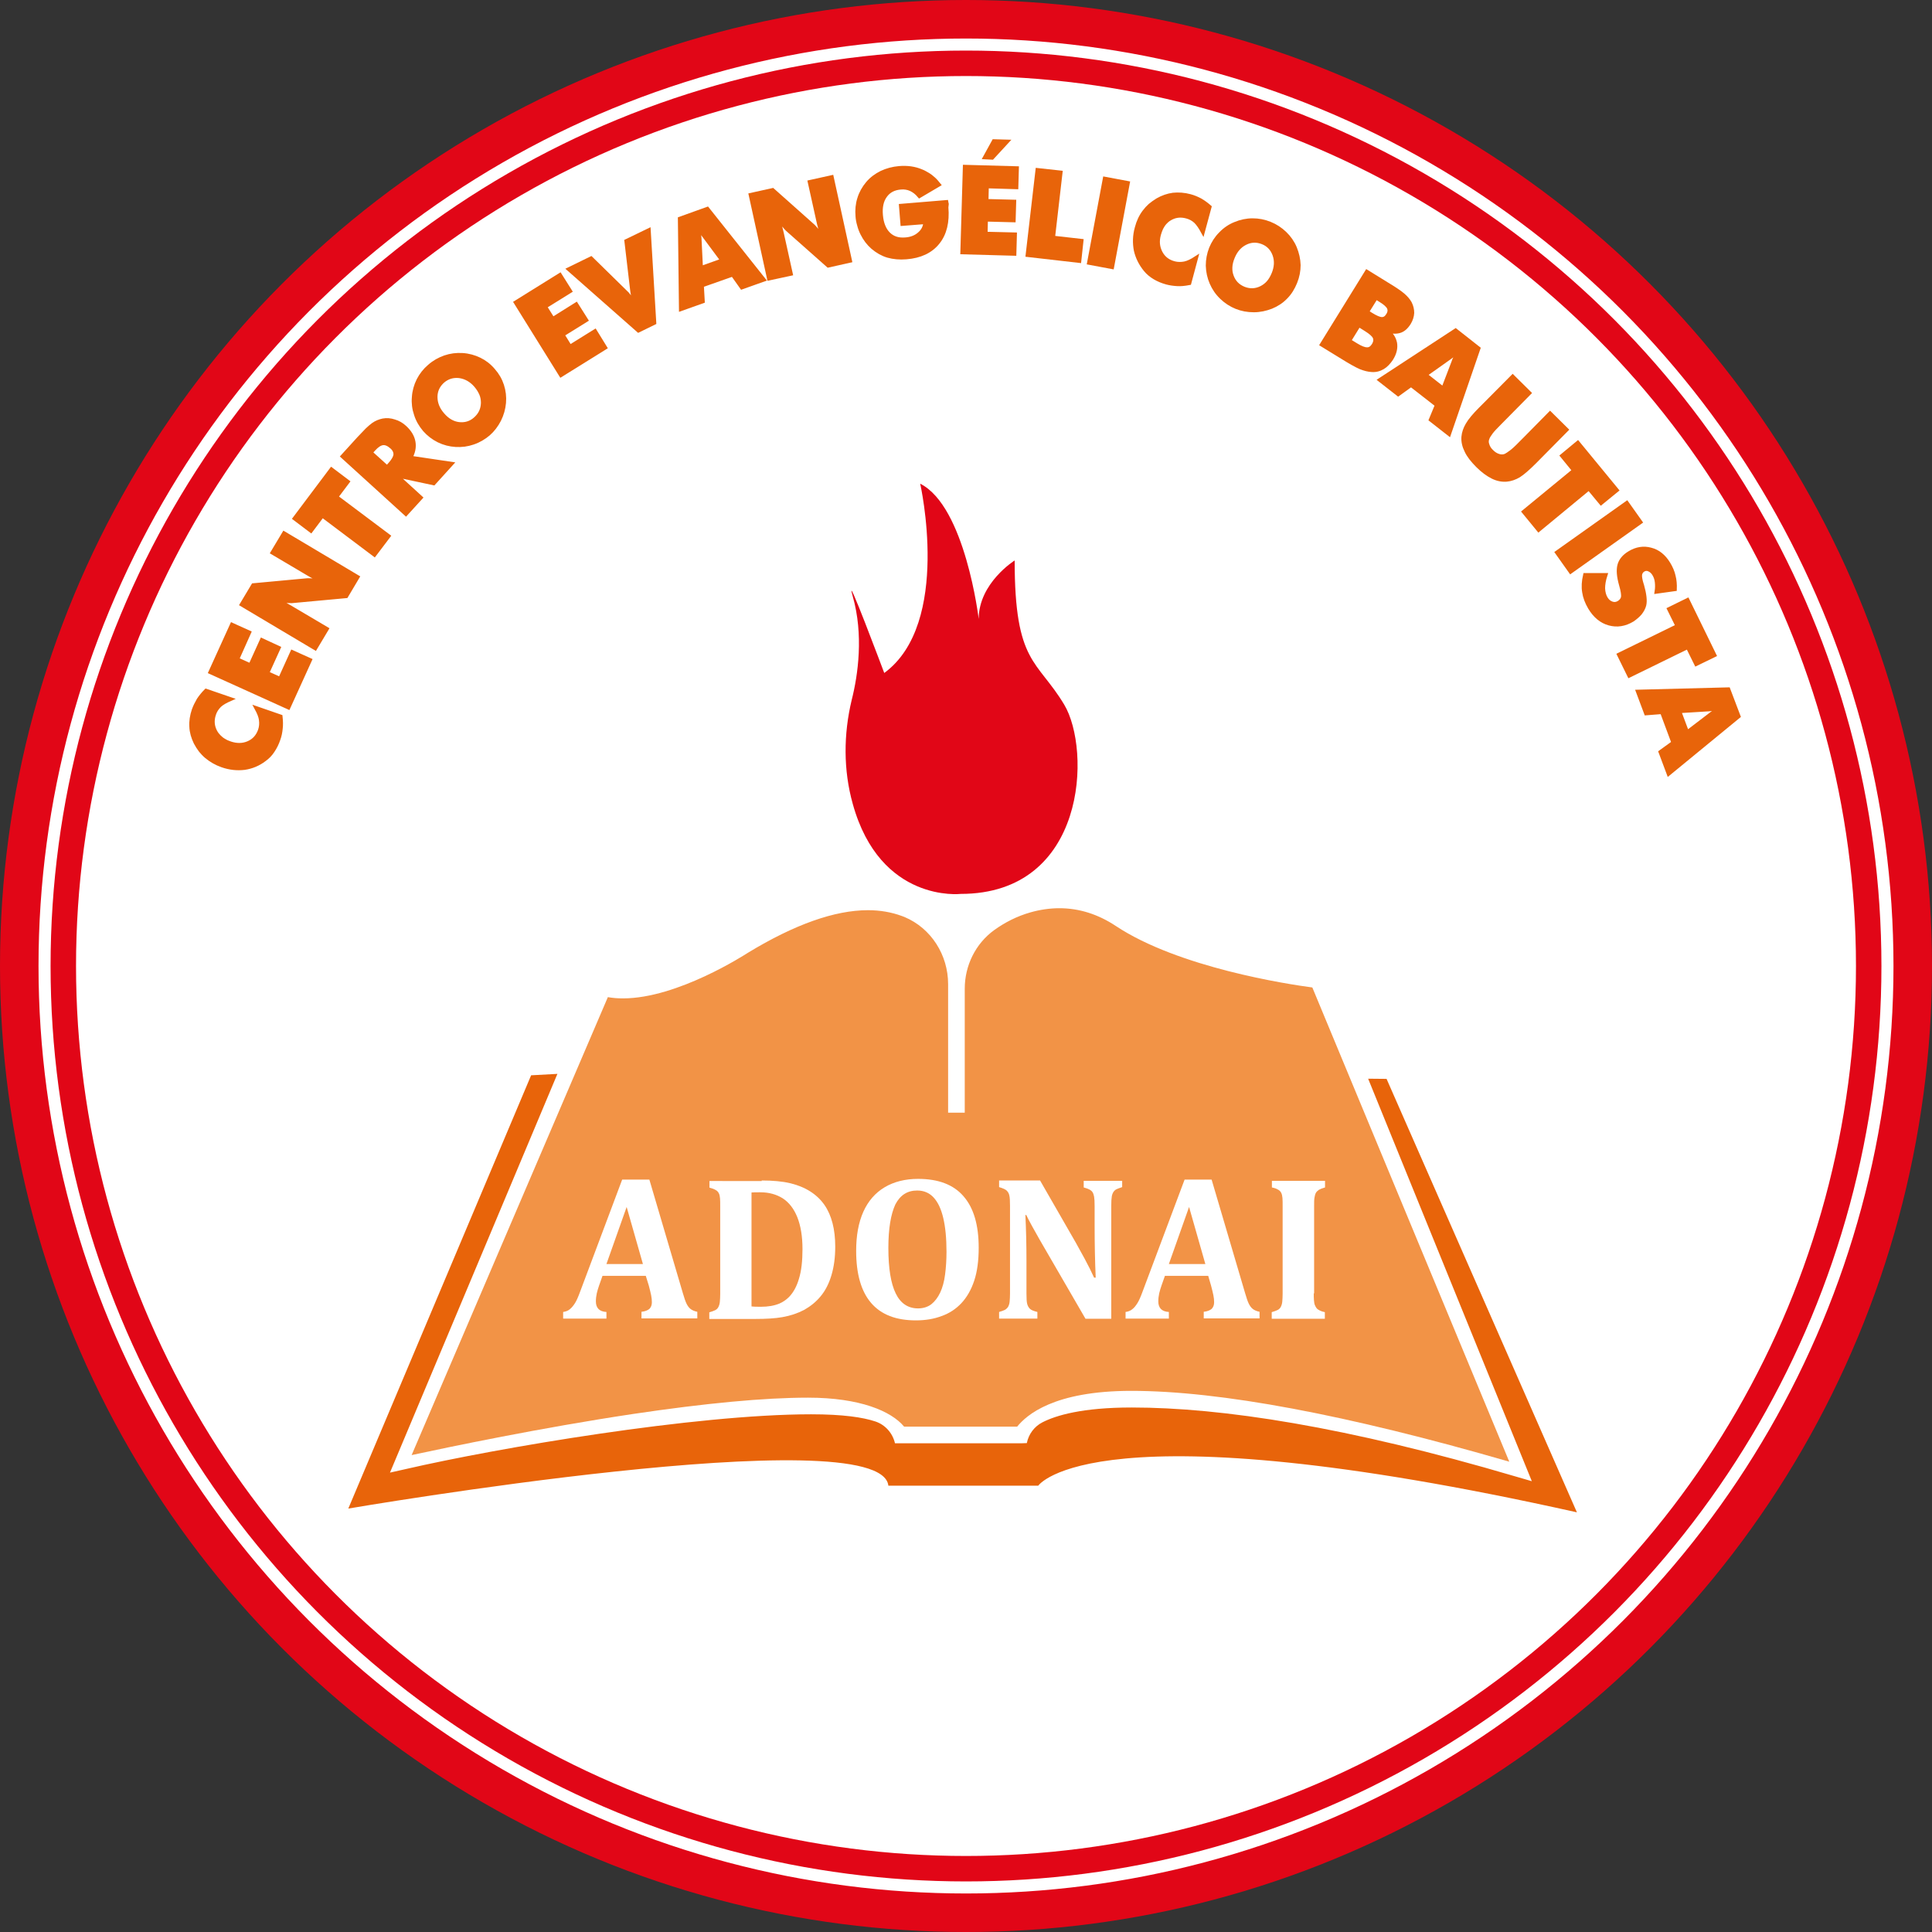 <?xml version="1.0" encoding="utf-8"?>
<!-- Generator: Adobe Illustrator 25.0.0, SVG Export Plug-In . SVG Version: 6.00 Build 0)  -->
<svg width="40" height="40" version="1.1" id="Capa_1" xmlns="http://www.w3.org/2000/svg" xmlns:xlink="http://www.w3.org/1999/xlink" x="0px" y="0px"
	 viewBox="0 0 1080 1080" style="enable-background:new 0 0 1080 1080;" xml:space="preserve">
<rect x="0" y="0" width="1080" height="1080" fill="#333333" stroke="none"/>
<style type="text/css">
	.st0{fill:#E10617;}
	.st1{fill:none;stroke:#FFFFFF;stroke-width:6.737;stroke-miterlimit:10;}
	.st2{fill:#FFFFFF;}
	.st3{fill:#F29346;}
	.st4{fill:#E8640A;}
	.st5{fill:#E8640A;stroke:#E8640A;stroke-width:2.314;stroke-miterlimit:10;}
</style>
<g>
	<circle class="st0" cx="540" cy="540" r="540"/>
	<circle class="st1" cx="540" cy="540" r="515.1"/>
	<circle class="st2" cx="540" cy="540" r="497.5"/>
	<g>
		<path class="st3" d="M354,790.4c40.4-6,73.2-9.1,97.7-9.1c29.1,0,46.6,7.6,53.7,16.2h63.2c5.2-6.4,20.3-20,63.8-20
			c49.5,0,120.6,13.3,211.3,39.6L733.6,552c-13.7-1.8-74.8-11.1-109.9-34.4c-9.8-6.5-20.4-9.9-31.5-9.9c-5.3,0-10.8,0.8-16.1,2.3
			c-7.8,2.2-14.6,5.8-20.3,9.9c-10.5,7.6-16.5,19.9-16.5,32.8v69.3H530v-71.9c0-16.2-9.4-31.2-24.4-37.5c-0.5-0.2-1.1-0.4-1.6-0.6
			c-5.7-2.1-12.1-3.2-18.8-3.2c-18.6,0-41.1,8-67.1,23.8c-1.6,1-39.3,25.5-69.8,25.5c-3,0-5.8-0.2-8.5-0.7l-109.7,256
			C251.5,808.8,302,798.2,354,790.4z"/>
		<path class="st4" d="M775.1,603.1l-10.3-0.1l91.5,225l-9.3-2.7c-94.2-27.8-164-38.5-214.4-38.5c-27.6,0-42.3,4.4-49.9,8.3
			c-4.5,2.3-7.7,6.6-8.7,11.6l0,0l-2.9,0.1h-70.8l0,0c-1.3-5.7-5.5-10.4-11-12.2c-6.9-2.3-18-4-35.9-4
			c-64.8,0-175.3,18.8-226.5,30.6l-8.9,2l93.6-222.9l-14.7,0.8L194.7,843.3c0,0,297.7-51,301.9-12.8h75.7h5.4h2.7
			c0,0,30.3-45.5,301.1,14.9L775.1,603.1z"/>
	</g>
	<g>
		<path class="st2" d="M361,713.2h-24.2l-1.9,5.4c-0.5,1.5-1,3-1.3,4.4c-0.3,1.4-0.5,2.9-0.5,4.5c0,3.7,2,5.7,5.9,5.9v3.7h-24.2
			v-3.7c1.4-0.2,2.6-0.6,3.7-1.5s2-2,2.9-3.4c0.9-1.4,1.8-3.5,2.8-6.2l23.6-62.9H363l18.7,63.4c0.8,2.8,1.5,4.8,2.1,6
			c0.6,1.2,1.3,2.2,2.2,2.9c0.9,0.7,2.2,1.3,3.8,1.6v3.7h-31.2v-3.7c2-0.2,3.4-0.8,4.4-1.6c0.9-0.9,1.4-2.1,1.4-3.7
			c0-1.2-0.1-2.5-0.4-3.9c-0.3-1.4-0.7-3.2-1.3-5.4L361,713.2z M339,706.6h20.4l-9.1-31.9L339,706.6z"/>
		<path class="st2" d="M425.8,659.9c6.3,0,11.6,0.5,15.8,1.5c4.2,1,8,2.5,11.3,4.6s5.9,4.6,8,7.6c2,2.9,3.5,6.3,4.5,10.2
			c1,3.9,1.5,8.2,1.5,13.1c0,5.9-0.7,11.2-2.1,15.9c-1.4,4.7-3.4,8.7-6.2,12c-2.5,3-5.5,5.4-9,7.4c-3.6,1.9-7.7,3.3-12.3,4.1
			c-4,0.7-9,1-15.1,1h-25.7v-3.7c1.4-0.4,2.5-0.8,3.3-1.2c0.8-0.4,1.4-1,1.8-1.8c0.4-0.8,0.7-1.8,0.8-2.9c0.1-1.2,0.2-2.7,0.2-4.5
			v-48.8c0-1.8,0-3.3-0.1-4.5c-0.1-1.2-0.3-2.2-0.7-2.9c-0.4-0.8-1-1.4-1.8-1.8c-0.8-0.5-1.9-0.9-3.4-1.3v-3.7H425.8z M420,730.3
			c0.7,0.1,2.4,0.2,5.2,0.2c4.2,0,7.6-0.6,10.5-1.8c2.1-0.9,3.9-2.2,5.4-3.7c2.5-2.6,4.3-6,5.5-10.1c1.4-4.5,2-10.1,2-16.6
			c0-7.2-1-13.1-2.9-17.9c-1.9-4.7-4.6-8.2-8.1-10.5c-3.5-2.2-7.7-3.4-12.5-3.4c-2.3,0-4,0-5,0.1V730.3z"/>
		<path class="st2" d="M512,738.1c-11.1,0-19.4-3.2-25-9.7c-5.6-6.5-8.4-16.2-8.4-29.2c0-8.5,1.3-15.7,4-21.8
			c2.7-6,6.7-10.6,11.9-13.7c5.2-3.1,11.5-4.7,18.7-4.7c11.3,0,19.8,3.2,25.4,9.7c5.7,6.5,8.5,16.1,8.5,28.8
			c0,7.1-0.8,13.3-2.5,18.4c-1.7,5.1-4.1,9.3-7.2,12.6c-3.1,3.3-6.8,5.7-11.1,7.2C522.1,737.3,517.3,738.1,512,738.1z M496.6,697.6
			c0,11.4,1.4,19.9,4.1,25.4c2.7,5.6,6.9,8.4,12.5,8.4c2.9,0,5.4-0.8,7.4-2.3c2-1.6,3.7-3.8,5-6.6c1.3-2.8,2.2-6.1,2.7-10
			c0.5-3.8,0.8-8.1,0.8-12.7c0-7.5-0.6-13.8-1.8-18.9c-1.2-5.1-3-8.9-5.4-11.5c-2.4-2.6-5.5-3.9-9.2-3.9c-5.5,0-9.5,2.6-12.2,7.8
			C498,678.7,496.6,686.7,496.6,697.6z"/>
		<path class="st2" d="M627.3,659.9v3.7c-1.5,0.5-2.6,0.9-3.2,1.2c-0.6,0.3-1.2,0.8-1.6,1.4c-0.4,0.6-0.8,1.4-1,2.6
			c-0.2,1.2-0.3,2.9-0.3,5.3v63.1h-14.4l-25.5-44c-3.4-6-6-10.6-7.6-14h-0.5c0.4,8.1,0.6,16.7,0.6,25.7V723c0,2.8,0.1,4.8,0.4,5.9
			c0.3,1.1,0.8,2,1.5,2.7c0.7,0.7,2.1,1.3,4.2,1.8v3.7h-21.4v-3.7c1.4-0.4,2.5-0.8,3.3-1.2c0.8-0.5,1.4-1.1,1.8-1.8
			c0.4-0.8,0.7-1.7,0.8-2.9c0.1-1.2,0.2-2.6,0.2-4.4v-49c0-2.8-0.1-4.8-0.4-5.9c-0.2-1.1-0.8-2-1.5-2.7c-0.8-0.7-2.2-1.3-4.2-1.9
			v-3.7h22.9l20,34.8c1.2,2.2,2.9,5.2,4.9,8.9c2,3.7,3.8,7.3,5.3,10.6h0.9c-0.4-9-0.6-18.9-0.6-29.5v-10.5c0-2.5-0.1-4.2-0.3-5.3
			c-0.2-1.1-0.5-1.9-0.9-2.5c-0.4-0.6-0.9-1-1.6-1.4c-0.7-0.4-1.8-0.8-3.3-1.2v-3.7H627.3z"/>
		<path class="st2" d="M675.4,713.2h-24.2l-1.9,5.4c-0.5,1.5-1,3-1.3,4.4c-0.3,1.4-0.5,2.9-0.5,4.5c0,3.7,2,5.7,5.9,5.9v3.7h-24.2
			v-3.7c1.4-0.2,2.6-0.6,3.7-1.5c1.1-0.8,2-2,2.9-3.4c0.9-1.4,1.8-3.5,2.8-6.2l23.6-62.9h15.1l18.7,63.4c0.8,2.8,1.5,4.8,2.1,6
			c0.6,1.2,1.3,2.2,2.2,2.9c0.9,0.7,2.2,1.3,3.8,1.6v3.7h-31.2v-3.7c2-0.2,3.4-0.8,4.4-1.6c0.9-0.9,1.4-2.1,1.4-3.7
			c0-1.2-0.1-2.5-0.4-3.9s-0.7-3.2-1.3-5.4L675.4,713.2z M653.4,706.6h20.4l-9.1-31.9L653.4,706.6z"/>
		<path class="st2" d="M734.4,723c0,1.3,0,2.5,0.1,3.7c0.1,1.1,0.2,2.1,0.5,2.8s0.6,1.3,1,1.8c0.4,0.5,1,0.9,1.8,1.3
			c0.8,0.4,1.7,0.7,2.8,0.9v3.7h-29.7v-3.7c1.4-0.4,2.5-0.8,3.3-1.2c0.8-0.4,1.4-1,1.8-1.8c0.4-0.8,0.7-1.8,0.8-2.9
			c0.1-1.2,0.2-2.7,0.2-4.5v-48.9c0-1.8,0-3.3-0.1-4.5c-0.1-1.2-0.3-2.1-0.7-2.9c-0.4-0.8-1-1.4-1.8-1.8c-0.8-0.5-1.9-0.9-3.4-1.2
			v-3.7h29.7v3.7c-1.5,0.4-2.7,0.9-3.4,1.3c-0.7,0.5-1.3,1-1.7,1.7c-0.4,0.7-0.6,1.6-0.8,2.7c-0.2,1.1-0.2,2.7-0.2,4.8V723z"/>
	</g>
	<path class="st0" d="M476.7,333.4c-5-17.5,17.6,42.8,17.6,42.8c37.8-27.7,20.1-105.8,20.1-105.8c25.2,12.6,32.7,75.6,32.7,75.6
		c0-20.1,20.1-32.7,20.1-32.7c0,57.9,12.6,55.4,27.7,80.6c15.1,25.2,12.6,105.8-57.9,105.8c0,0-44.9,5.2-60.3-50.3
		c-5.3-18.9-5.2-38.9-0.6-58.1C479.7,377.1,482.8,354.8,476.7,333.4z"/>
	<g>
		<path class="st5" d="M143.5,396c1.3,2.4,2.2,4.6,2.4,6.4c0.3,2.1,0.1,4-0.5,5.8c-1.2,3.4-3.3,5.8-6.5,7.2
			c-3.2,1.4-6.6,1.4-10.2,0.2c-1.2-0.4-2.4-0.9-3.5-1.6c-1.1-0.6-2-1.4-2.8-2.2c-0.8-0.8-1.5-1.7-2.1-2.8c-1.6-3-1.9-6.3-0.7-9.8
			c0.6-1.9,1.7-3.5,3.1-4.9c1.4-1.3,3.4-2.4,5.9-3.5l-13.4-4.6c-1.5,1.5-2.9,3.2-4.1,5c-1.1,1.9-2,3.7-2.7,5.6
			c-1.1,3.2-1.6,6.4-1.4,9.4c0.1,3,1,6,2.4,8.9c0.9,1.7,1.8,3.1,2.8,4.4c1,1.2,2,2.3,3.2,3.3c2.5,2.1,5.4,3.8,8.8,5
			c4.3,1.5,8.4,1.9,12.5,1.4c4-0.6,7.7-2.1,11.1-4.7c1.8-1.3,3.3-2.8,4.6-4.8c1.3-1.9,2.4-4.1,3.2-6.5c0.7-1.9,1.1-3.9,1.3-6.1
			c0.2-1.7,0.2-3.9-0.1-6.5L143.5,396z"/>
		<polygon class="st5" points="156.6,379.6 149.3,376.3 155.7,362.2 146.4,357.9 140,372 132.5,368.6 139.2,353.6 129.7,349.3 
			117.7,375.7 161.2,395.4 173.2,369 163.4,364.6 		"/>
		<path class="st5" d="M152.4,308.9l20.3,12c1,0.6,2.2,1.3,3.7,1.9c0.9,0.5,2.5,1.2,4.8,2.2c-2-0.2-4-0.4-5.9-0.5
			c-1.5-0.1-2.7-0.1-3.5-0.1l-30.2,2.8l-6.4,10.7l41,24.4l6.4-10.7l-20.3-12c-0.6-0.4-1.8-1-3.6-2c-1.7-0.8-3.3-1.5-4.9-2.2
			c2.3,0.3,4.3,0.4,5.9,0.5c1.9,0.1,3.1,0.1,3.5,0.1l30.3-2.8l6.3-10.6l-41-24.4L152.4,308.9z"/>
		<polygon class="st5" points="194.3,269.3 185.3,262.5 164.8,289.8 173.8,296.6 180.2,288.1 209.3,310 217.1,299.7 187.9,277.8 		
			"/>
		<path class="st5" d="M231.1,247.1c-0.5-2.9-2.1-5.6-4.8-8.1c-1.8-1.7-3.8-2.8-5.9-3.4c-2.1-0.7-4.2-0.9-6.3-0.5
			c-1.9,0.4-3.7,1.1-5.4,2.3c-1,0.7-2.1,1.7-3.4,2.9c-1.3,1.3-2.8,2.9-4.6,4.8l-9.1,10l35.3,32.1l8.2-9l-13.8-12.6l21.1,4.5
			l9.8-10.8l-22.9-3.4C231,253,231.6,250,231.1,247.1z M218,259.6l-1.6,1.8l-9.3-8.4l1.7-1.9c1.9-2.1,3.6-3.2,5.2-3.4
			c1.5-0.2,3.2,0.5,5,2.1c1.5,1.3,2.2,2.8,2.1,4.5C220.9,255.7,219.9,257.5,218,259.6z"/>
		<path class="st5" d="M275.7,207c-2.2-2.6-4.8-4.6-7.7-6c-2.9-1.4-6.1-2.3-9.5-2.5c-3.4-0.2-6.6,0.2-9.8,1.3c-3.1,1.1-6,2.7-8.6,5
			c-2.6,2.2-4.6,4.8-6.1,7.7c-1.5,3-2.4,6.2-2.6,9.5c-0.3,3.2,0.1,6.5,1.2,9.7c1,3.2,2.7,6,4.8,8.5c2.2,2.5,4.8,4.5,7.8,6
			c3.1,1.5,6.2,2.3,9.5,2.5c3.3,0.2,6.5-0.2,9.7-1.3c3.3-1.1,6.1-2.8,8.6-4.9c2.4-2.1,4.4-4.7,6-7.8c1.5-3,2.4-6.2,2.7-9.5
			c0.3-3.4-0.1-6.6-1.1-9.7C279.6,212.4,278,209.6,275.7,207z M265.8,234.2c-2.7,2.4-5.8,3.3-9.3,2.9c-3.4-0.4-6.5-2.2-9.2-5.4
			c-2.6-3-3.9-6.3-3.9-9.8c0-3.5,1.4-6.5,4.1-8.9c2.7-2.3,5.8-3.2,9.3-2.8c3.5,0.5,6.6,2.2,9.2,5.2c1.3,1.5,2.3,3.1,3,4.7
			c0.7,1.6,1,3.3,1,5.1C269.9,228.9,268.5,231.8,265.8,234.2z"/>
		<polygon class="st5" points="318.6,193.9 314.4,187.1 327.6,178.9 322.1,170.2 309,178.4 304.6,171.4 318.6,162.7 313,153.8 
			288.4,169.1 313.6,209.6 338.2,194.3 332.6,185.2 		"/>
		<path class="st5" d="M350.2,134.8l3.3,28.1c0,0.4,0.2,1.2,0.5,2.5c0.2,1.3,0.5,2.7,0.8,4c-1.2-1.4-2.2-2.6-2.9-3.5
			c-0.5-0.6-0.9-1.1-1.3-1.6l-20.2-19.8l-12.3,6l38.8,34.2l8.8-4.3l-3.1-51.6L350.2,134.8z"/>
		<path class="st5" d="M380.1,122.3l0.6,50.4l12.1-4.3l-0.5-8.9l17.3-6.1l5.1,7.2l12.1-4.3l-31.4-39.5L380.1,122.3z M391.8,149.9
			l-0.8-16.4c-0.1-1-0.2-2-0.2-3.2c-0.2-1.1-0.3-2.3-0.4-3.4c0.7,1,1.5,2.2,2.3,3.5c0.7,1.1,1.2,1.8,1.4,2l9.8,13.2L391.8,149.9z"/>
		<path class="st5" d="M452.7,101.8l5.1,23c0.3,1.2,0.6,2.5,1.1,4c0.3,1,0.8,2.6,1.7,5c-1.2-1.6-2.4-3.2-3.7-4.7
			c-1-1.2-1.7-2-2.3-2.6l-22.7-20.2l-12.2,2.7l10.2,46.6L442,153l-5.1-23c-0.2-0.7-0.5-2-1-4c-0.6-1.7-1.2-3.4-1.7-5
			c1.4,1.9,2.6,3.4,3.7,4.6c1.2,1.5,2,2.3,2.3,2.6l22.8,20.2l12.1-2.7l-10.2-46.6L452.7,101.8z"/>
		<path class="st5" d="M529.2,114.1c-0.1-0.3-0.1-0.6-0.2-1.1l-25.3,2.1l0.8,10l12.8-1c-0.1,2.7-1.2,4.9-3.3,6.7
			c-2,1.8-4.7,2.9-8,3.1c-3.9,0.3-7-0.7-9.4-3.1c-2.4-2.4-3.8-5.9-4.2-10.5c-0.4-4.5,0.4-8.2,2.4-10.9c2-2.8,4.9-4.3,8.7-4.6
			c2-0.2,3.9,0.1,5.7,0.9c1.7,0.8,3.3,2,4.8,3.8l10.7-6.3c-0.9-1.1-1.8-2.2-2.8-3.1c-1-0.9-2.1-1.8-3.3-2.5
			c-1.2-0.7-2.4-1.4-3.5-1.8c-3.7-1.6-7.9-2.2-12.5-1.8c-3.5,0.3-6.8,1.2-9.8,2.6c-3,1.5-5.6,3.4-7.7,5.9c-2.2,2.6-3.8,5.5-4.7,8.5
			c-1,3.1-1.3,6.4-1,9.9c0.1,1.6,0.4,3.2,0.9,4.9c0.4,1.6,1,3.2,1.8,4.8c1.5,3,3.4,5.5,5.8,7.6c2.6,2.2,5.4,3.8,8.4,4.7
			c3.2,0.9,6.6,1.2,10.3,0.9c7.8-0.6,13.7-3.4,17.6-8.3c3.9-4.8,5.5-11.4,4.8-19.6L529.2,114.1z"/>
		<polygon class="st5" points="562.8,79.2 555.6,79 550.7,87.9 554.6,88.1 		"/>
		<polygon class="st5" points="538,141 567,141.8 567.3,131.1 550.9,130.7 551.1,122.7 566.6,123.1 566.9,112.8 551.4,112.4 
			551.6,104.1 568.1,104.6 568.4,94.1 539.4,93.3 		"/>
		<polygon class="st5" points="592.8,96.5 580,95.1 574.5,142.5 603.3,145.8 604.5,134.7 588.6,132.9 		"/>
		
			<rect x="596" y="118.2" transform="matrix(0.184 -0.983 0.983 0.184 382.996 710.978)" class="st5" width="47.7" height="13"/>
		<path class="st5" d="M671,112c-1.9-1-3.8-1.8-5.7-2.3c-3.3-0.9-6.5-1.1-9.5-0.8c-3,0.4-5.9,1.4-8.7,3c-1.6,1-3,2-4.2,3
			c-1.1,1-2.2,2.2-3.1,3.4c-2,2.6-3.4,5.6-4.3,9.1c-1.2,4.3-1.3,8.5-0.5,12.6c0.9,3.9,2.7,7.5,5.4,10.8c1.4,1.7,3.1,3.1,5.1,4.3
			c2,1.2,4.2,2.1,6.7,2.8c1.9,0.5,4,0.8,6.1,0.9c1.7,0.1,3.9-0.1,6.5-0.6l3.7-13.8c-2.3,1.5-4.4,2.5-6.2,2.9c-2,0.4-4,0.4-5.9-0.1
			c-3.5-0.9-6.1-2.9-7.7-6c-1.6-3.1-1.9-6.4-0.9-10.1c0.3-1.2,0.8-2.4,1.3-3.6c0.6-1.1,1.2-2.1,2-3c0.7-0.8,1.6-1.6,2.6-2.2
			c2.9-1.8,6.1-2.3,9.7-1.3c1.9,0.5,3.6,1.4,5.1,2.8c1.3,1.3,2.6,3.2,3.9,5.6l3.7-13.7C674.6,114.4,672.9,113.1,671,112z"/>
		<path class="st5" d="M718.2,130.5c-2.4-2.3-5.1-4.1-8.3-5.4c-3.2-1.3-6.4-1.9-9.7-1.9c-3.3,0-6.6,0.7-9.7,2c-3,1.2-5.7,3-8.1,5.5
			c-2.4,2.4-4.1,5.1-5.4,8.2c-1.2,3.1-1.8,6.3-1.8,9.6c0.1,3.4,0.8,6.6,2.1,9.6c1.3,3,3.1,5.7,5.6,8.1c2.5,2.4,5.3,4.2,8.3,5.4
			c3,1.2,6.2,1.8,9.7,1.8c3.3,0,6.6-0.7,9.7-1.9c3.2-1.3,5.9-3.1,8.1-5.4c2.3-2.3,4-5.1,5.3-8.3c1.3-3.2,1.9-6.4,1.9-9.6
			c-0.1-3.3-0.8-6.4-2.1-9.6C722.5,135.5,720.6,132.8,718.2,130.5z M712,153c-0.8,1.9-1.7,3.5-2.8,4.8c-1.1,1.3-2.5,2.4-4.1,3.2
			c-3.2,1.6-6.5,1.7-9.8,0.4c-3.4-1.4-5.6-3.7-6.8-7c-1.2-3.2-1-6.8,0.6-10.6c1.5-3.7,3.8-6.4,7-8c3.2-1.6,6.4-1.7,9.7-0.4
			c3.3,1.3,5.5,3.7,6.7,7C713.7,145.8,713.5,149.3,712,153z"/>
		<path class="st5" d="M777.7,200.5c1.9-3,2.6-6,2.1-8.8c-0.6-2.8-2.2-5.2-4.9-7.1c3,0.9,5.5,1,7.5,0.4c2-0.6,3.7-2.1,5.2-4.5
			c1.1-1.8,1.7-3.7,1.8-5.6c0-1.8-0.4-3.6-1.3-5.4c-0.9-1.6-2.1-3-3.7-4.4c-1.7-1.5-4.8-3.6-9.3-6.3l-11-6.8l-25.1,40.6l11.4,7
			c4.5,2.8,7.9,4.7,10.2,5.7c2.3,0.9,4.3,1.4,6.1,1.5c2.2,0.2,4.3-0.3,6.3-1.5C774.7,204.3,776.3,202.6,777.7,200.5z M767.8,193.1
			c-1,1.5-2.2,2.3-3.7,2.2c-1.5,0-3.5-0.8-6.1-2.4l-3.9-2.4l5.5-8.9l4,2.5c2.7,1.7,4.3,3.1,4.9,4.4
			C769.1,189.9,768.9,191.4,767.8,193.1z M766.3,175.8l-2.2-1.4l5.1-8.2l2.4,1.5c2.7,1.6,4.3,3.1,4.9,4.4c0.5,1.2,0.4,2.6-0.6,4.1
			c-0.9,1.5-2,2.2-3.4,2.2C771.1,178.4,769,177.5,766.3,175.8z"/>
		<path class="st5" d="M813.7,184.8l-42.2,27.6l10.1,7.9l7.2-5.2l14.5,11.3l-3.4,8.2l10.1,7.9l16.4-47.7L813.7,184.8z M812.7,202
			l-5.9,15.4l-10.1-7.9l13.4-9.5c0.8-0.6,1.6-1.2,2.6-1.9c0.9-0.8,1.8-1.5,2.7-2.2c-0.5,1.1-1.1,2.4-1.7,3.8
			C813.1,201,812.7,201.7,812.7,202z"/>
		<path class="st5" d="M875.6,240.2l-9.1-9l-14,14.2l-2.3,2.3c-2.5,2.6-4.3,4.2-5.4,5c-1.3,1-2.4,1.7-3.2,2.1
			c-1.3,0.5-2.6,0.5-3.8,0.1c-1.4-0.4-2.7-1.2-3.9-2.4c-1.3-1.2-2.1-2.5-2.5-3.9c-0.5-1.3-0.4-2.5,0.1-3.7c0.3-0.9,1-1.9,2-3.3
			c0.8-1.1,2.5-2.9,5-5.4l16.3-16.5l-9.2-9.1L831.3,225l-3.5,3.5c-3.6,3.6-6.1,6.6-7.4,8.9c-1.3,2.2-2.1,4.5-2.3,6.8
			c-0.2,2.6,0.4,5.2,1.7,7.8c1.2,2.6,3.3,5.3,6.3,8.3c2.9,2.9,5.7,4.9,8.3,6.2c2.6,1.3,5.2,1.8,7.8,1.6c2.3-0.2,4.6-1,6.8-2.3
			c2.2-1.4,5.1-3.9,8.8-7.6L875.6,240.2z"/>
		<polygon class="st5" points="895,281.1 903.7,274 882,247.6 873.3,254.8 880,263 851.9,286.1 860.1,296.1 888.2,272.9 		"/>
		
			<rect x="869.4" y="294.1" transform="matrix(0.816 -0.579 0.579 0.816 -9.248 572.252)" class="st5" width="47.7" height="13"/>
		<path class="st5" d="M916.8,342.7c1.1-1.4,1.9-2.9,2.3-4.4c0.6-2.4,0.2-6.1-1.3-11.4c0-0.1-0.1-0.2-0.1-0.3c0-0.1,0-0.1-0.1-0.2
			c-0.7-2.4-1-4.2-0.8-5.3c0.2-1.1,0.8-2,1.8-2.6c1-0.6,2.1-0.7,3.2-0.2c1.2,0.5,2.2,1.4,2.9,2.6c0.8,1.3,1.3,2.7,1.5,4.4
			c0.2,1.7,0.2,3.5-0.1,5.4l10.1-1.4c0.1-2.5-0.1-5-0.7-7.3c-0.5-2.3-1.5-4.6-2.9-6.9c-2.5-4.1-5.8-6.8-9.8-7.8
			c-4-1.1-8-0.5-11.9,1.9c-3,1.8-4.9,4.1-5.6,6.8c-0.7,2.7-0.4,6.3,0.9,10.9c1,3.4,1.3,5.7,1.1,7c-0.3,1.3-1.1,2.3-2.4,3.1
			c-1.2,0.7-2.5,0.9-3.9,0.4c-1.4-0.5-2.5-1.4-3.4-2.9c-0.9-1.5-1.4-3.4-1.5-5.6c0-2.1,0.4-4.6,1.3-7.4l-11.3,0
			c-0.8,3.5-1,6.6-0.5,9.5c0.4,2.8,1.5,5.7,3.2,8.6c2.8,4.7,6.4,7.7,10.8,8.9c4.4,1.2,8.7,0.5,13-2.1
			C914.3,345.2,915.7,344,916.8,342.7z"/>
		<polygon class="st5" points="948.2,371.1 958.3,366.2 943.3,335.5 933.1,340.5 937.8,350 905.1,366 910.8,377.6 943.5,361.6 		"/>
		<path class="st5" d="M966.1,385.4l-50.4,1.3l4.5,12l8.9-0.7l6.4,17.2l-7.2,5.2l4.5,12l39-32L966.1,385.4z M958.2,398.1
			c-1.1,0.7-1.8,1.2-2,1.4l-13.1,10l-4.5-12l16.4-1c1-0.1,2-0.2,3.2-0.2c1.1-0.2,2.3-0.3,3.4-0.4
			C960.6,396.4,959.5,397.2,958.2,398.1z"/>
	</g>
</g>
</svg>

